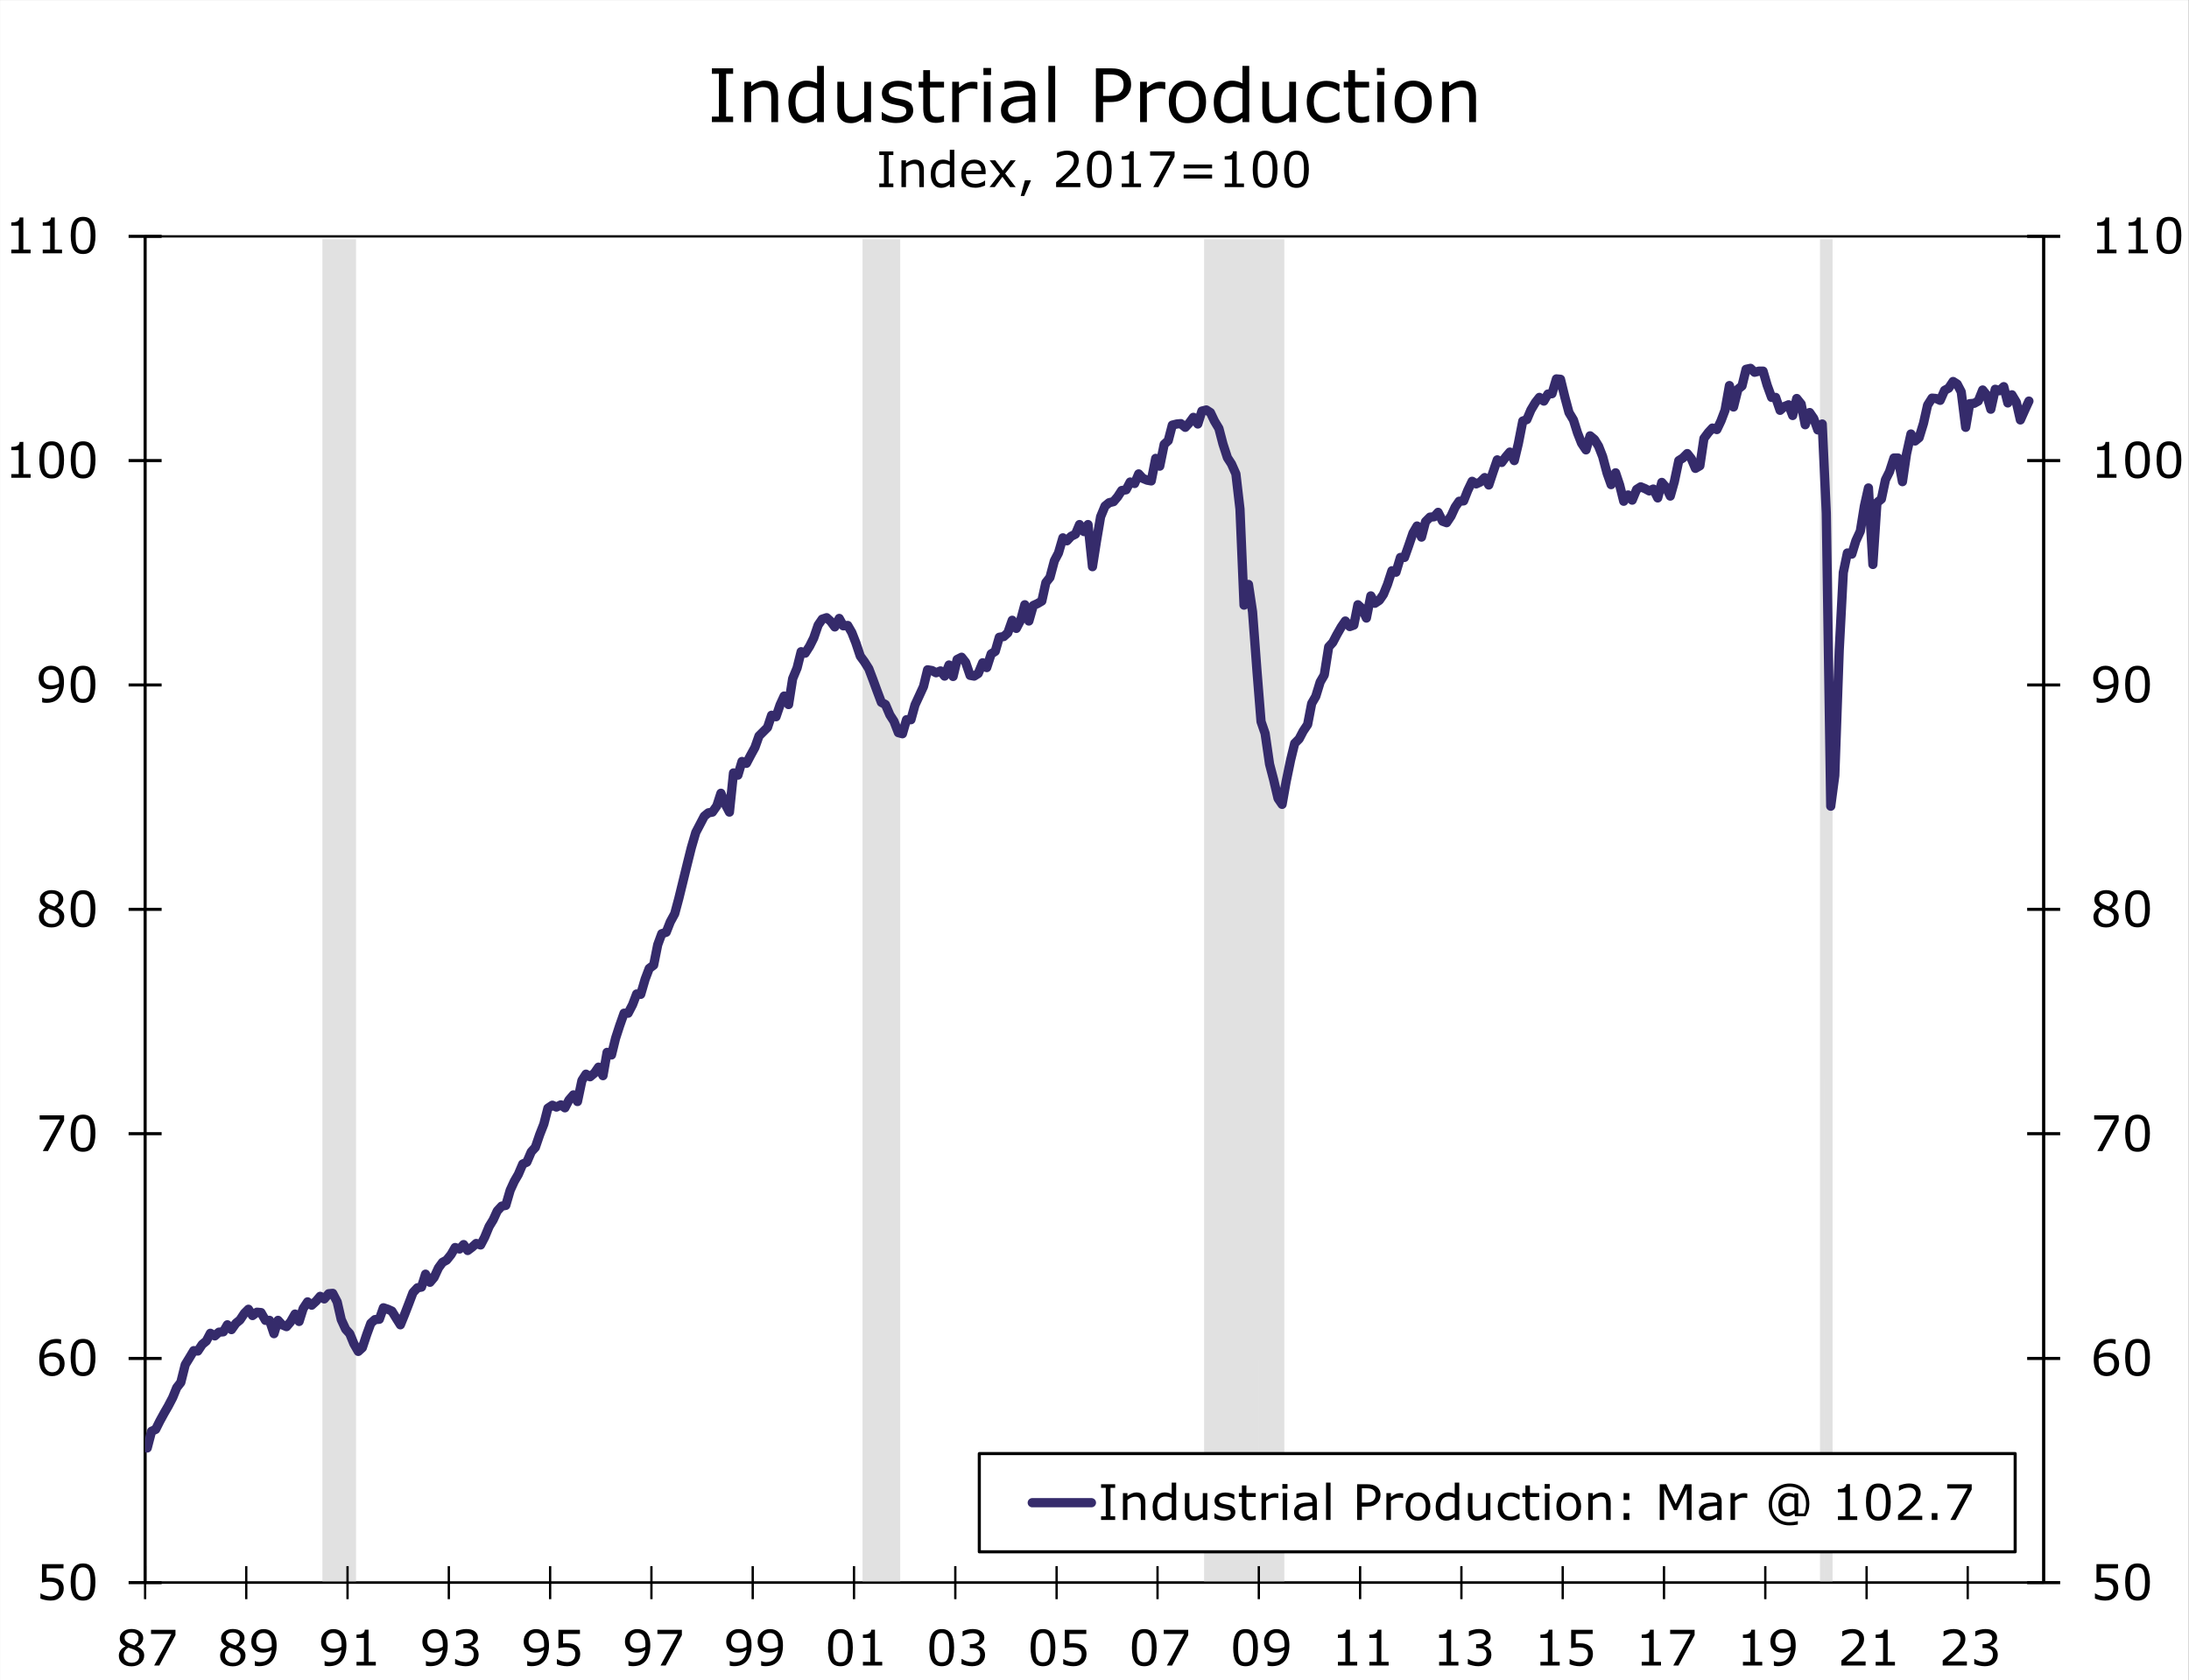 <svg contentScriptType="text/ecmascript" width="710.541pt" xmlns:xlink="http://www.w3.org/1999/xlink" zoomAndPan="magnify" viewBox="0 0 710.541 545.544" height="545.544pt" xmlns="http://www.w3.org/2000/svg"><rect x="0" y="0" width="710.541" height="545.544" fill="#808080" stroke="none"/><defs><g><symbol id="glyph0-0" overflow="visible" preserveAspectRatio="xMidYMid meet"><path style="stroke:none;" d="M2 0V-11.969H13.953V0zm.984-1H12.969v-9.969H2.984zm0 0"/></symbol><symbol id="glyph0-1" overflow="visible" preserveAspectRatio="xMidYMid meet"><path style="stroke:none;" d="M9.016-3.688C9.016-3.145 8.914-2.625 8.719-2.125 8.52-1.633 8.25-1.223 7.906-.891c-.375.367-.824.648-1.344.844-.512.188-1.105.281-1.781.281-.637.0-1.25-.07-1.844-.203C2.352-.094 1.859-.25 1.453-.438V-2.078H1.562c.426.273.926.5 1.5.688.57.188 1.133.281 1.688.281.363.0.719-.051 1.062-.156.344-.102.648-.285.922-.547.227-.219.398-.484.516-.797.125-.312.188-.672.188-1.078S7.363-4.43 7.219-4.703c-.137-.281-.324-.5-.562-.656-.273-.195-.602-.336-.984-.422C5.285-5.863 4.852-5.906 4.375-5.906c-.461.0-.902.031-1.328.094-.418.062-.781.125-1.094.188v-5.969H8.938v1.359H3.453V-7.156C3.68-7.176 3.91-7.191 4.141-7.203 4.379-7.211 4.582-7.219 4.75-7.219c.625.0 1.172.059 1.641.172.477.105.914.293 1.312.562C8.117-6.203 8.441-5.832 8.672-5.375 8.898-4.926 9.016-4.363 9.016-3.688zm0 0"/></symbol><symbol id="glyph0-2" overflow="visible" preserveAspectRatio="xMidYMid meet"><path style="stroke:none;" d="M9.094-5.797c0 2.086-.328 3.609-.984 4.578C7.461-.25 6.453.234 5.078.234c-1.398.0-2.418-.488-3.062-1.469C1.379-2.223 1.062-3.738 1.062-5.781c0-2.062.32-3.582.969-4.562C2.688-11.332 3.703-11.828 5.078-11.828c1.395.0 2.41.5 3.047 1.5.645 1 .969 2.512.969 4.531zM7.047-2.266c.176-.414.297-.91.359-1.484C7.477-4.32 7.516-5.004 7.516-5.797c0-.789-.039-1.477-.109-2.062C7.344-8.441 7.219-8.938 7.031-9.344 6.852-9.738 6.602-10.035 6.281-10.234c-.312-.207-.715-.312-1.203-.312-.492.0-.898.105-1.219.312-.312.199-.562.5-.75.906C2.93-8.941 2.812-8.438 2.75-7.812c-.062.617-.094 1.293-.094 2.031C2.656-4.977 2.68-4.301 2.734-3.75 2.785-3.207 2.906-2.723 3.094-2.297c.176.406.422.719.734.938.312.211.727.312 1.25.312.488.0.895-.098 1.219-.297.32-.207.57-.516.75-.922zm0 0"/></symbol><symbol id="glyph0-3" overflow="visible" preserveAspectRatio="xMidYMid meet"><path style="stroke:none;" d="M9.141-9.859 3.891.0H2.219L7.812-10.234H1.203V-11.594h7.938zm0 0"/></symbol><symbol id="glyph0-4" overflow="visible" preserveAspectRatio="xMidYMid meet"><path style="stroke:none;" d="M9.188-3.234c0 1-.391 1.836-1.172 2.5-.781.668-1.762 1-2.938 1-1.262.0-2.266-.32-3.016-.969-.742-.656-1.109-1.488-1.109-2.5.0-.645.188-1.227.562-1.75.375-.52.898-.93 1.578-1.234v-.047c-.625-.332-1.09-.695-1.391-1.094-.293-.395-.438-.891-.438-1.484.0-.875.352-1.598 1.062-2.172.719-.582 1.633-.875 2.75-.875 1.156.0 2.078.277 2.766.828C8.531-10.477 8.875-9.77 8.875-8.906 8.875-8.383 8.711-7.867 8.391-7.359c-.324.5-.805.898-1.438 1.188V-6.125c.719.312 1.27.699 1.656 1.156C8.992-4.52 9.188-3.941 9.188-3.234zM7.344-8.891c0-.562-.215-1.004-.641-1.328-.43-.332-.977-.5-1.641-.5-.656.0-1.195.156-1.609.469-.418.312-.625.734-.625 1.266.0.375.102.699.312.969.207.273.523.512.953.719.195.094.473.219.828.375.363.148.719.273 1.062.375.508-.344.863-.695 1.062-1.062.195-.375.297-.801.297-1.281zm.25 5.812c0-.477-.109-.863-.328-1.156-.211-.289-.621-.582-1.234-.875-.242-.113-.508-.219-.797-.312-.293-.094-.68-.227-1.156-.406-.469.25-.844.594-1.125 1.031S2.531-3.863 2.531-3.312c0 .699.238 1.277.719 1.734.477.461 1.094.688 1.844.688s1.352-.191 1.812-.578c.457-.395.688-.93.688-1.609zm0 0"/></symbol><symbol id="glyph0-5" overflow="visible" preserveAspectRatio="xMidYMid meet"><path style="stroke:none;" d="M9.094-6.5C9.094-5.488 8.973-4.566 8.734-3.734 8.504-2.91 8.16-2.207 7.703-1.625 7.223-1.031 6.629-.57 5.922-.25 5.211.062 4.375.219 3.406.219c-.273.0-.527-.016-.766-.047-.23-.023-.438-.062-.625-.125V-1.438H2.094c.145.074.352.148.625.219.281.074.586.109.922.109 1.145.0 2.047-.344 2.703-1.031S7.379-3.781 7.484-5c-.492.293-.949.5-1.375.625-.43.125-.891.188-1.391.188-.48.0-.914-.047-1.297-.141-.387-.094-.773-.273-1.156-.547-.461-.312-.809-.711-1.047-1.203C.988-6.566.875-7.148.875-7.828c0-1.188.391-2.148 1.172-2.891C2.828-11.457 3.781-11.828 4.906-11.828c.551.0 1.066.09 1.547.266C6.93-11.395 7.352-11.133 7.719-10.781 8.156-10.352 8.492-9.801 8.734-9.125 8.973-8.445 9.094-7.57 9.094-6.5zM7.516-6.828c0-.801-.086-1.445-.25-1.938C7.098-9.254 6.867-9.633 6.578-9.906c-.242-.238-.5-.406-.781-.5C5.516-10.508 5.211-10.562 4.891-10.562c-.75.0-1.344.234-1.781.703-.43.469-.641 1.125-.641 1.969C2.469-7.398 2.535-7 2.672-6.688c.133.312.367.59.703.828.238.156.5.266.781.328C4.438-5.477 4.75-5.453 5.094-5.453c.395.0.801-.051 1.219-.156.414-.113.805-.273 1.172-.484C7.492-6.207 7.5-6.316 7.5-6.422 7.508-6.523 7.516-6.66 7.516-6.828zm0 0"/></symbol><symbol id="glyph0-6" overflow="visible" preserveAspectRatio="xMidYMid meet"><path style="stroke:none;" d="M8.438.0H2.172V-1.188h2.406V-8.953H2.172v-1.062c.32.0.672-.023 1.047-.078.375-.062.656-.145.844-.25.238-.125.426-.285.562-.484.145-.195.227-.469.25-.812H6.078V-1.188H8.438zm0 0"/></symbol><symbol id="glyph0-7" overflow="visible" preserveAspectRatio="xMidYMid meet"><path style="stroke:none;" d="M8.078-5.578c.25.219.453.5.609.844.164.336.25.766.25 1.297S8.836-2.414 8.641-1.969c-.188.438-.453.82-.797 1.141-.387.367-.844.637-1.375.812-.531.164-1.109.25-1.734.25C4.086.234 3.453.156 2.828.0c-.617-.145-1.125-.305-1.531-.484V-2.125h.125c.438.293.953.539 1.547.734.602.188 1.18.281 1.734.281.332.0.68-.051 1.047-.156.363-.113.66-.273.891-.484.238-.227.414-.477.531-.75.125-.281.188-.629.188-1.047.0-.414-.07-.758-.203-1.031-.137-.281-.32-.5-.547-.656-.242-.156-.527-.258-.859-.312-.324-.062-.68-.094-1.062-.094H3.984V-6.938H4.531c.781.0 1.406-.164 1.875-.5.477-.332.719-.812.719-1.438C7.125-9.156 7.062-9.398 6.938-9.609c-.117-.219-.281-.395-.5-.531C6.219-10.273 5.977-10.367 5.719-10.422 5.469-10.473 5.18-10.5 4.859-10.5 4.367-10.5 3.844-10.41 3.281-10.234c-.555.18-1.074.43-1.562.75H1.641v-1.625c.363-.176.852-.344 1.469-.5.613-.156 1.211-.234 1.797-.234.562.0 1.055.055 1.484.156C6.828-11.582 7.219-11.414 7.562-11.188c.375.25.656.555.844.906C8.602-9.926 8.703-9.516 8.703-9.047c0 .648-.23 1.211-.688 1.688-.449.48-.984.781-1.609.906v.109c.25.043.535.133.859.266.32.137.594.305.812.5zm0 0"/></symbol><symbol id="glyph0-8" overflow="visible" preserveAspectRatio="xMidYMid meet"><path style="stroke:none;" d="M9.109.0H1.25V-1.625c.551-.469 1.098-.938 1.641-1.406.551-.469 1.062-.93 1.531-1.391 1-.969 1.68-1.734 2.047-2.297.375-.57.562-1.188.562-1.844.0-.602-.203-1.078-.609-1.422C6.023-10.328 5.473-10.5 4.766-10.5c-.469.0-.98.086-1.531.25C2.68-10.082 2.145-9.828 1.625-9.484H1.547v-1.625c.363-.188.852-.352 1.469-.5.613-.156 1.211-.234 1.797-.234 1.188.0 2.113.289 2.781.859C8.27-10.41 8.609-9.629 8.609-8.641c0 .438-.059.852-.172 1.234C8.332-7.031 8.172-6.672 7.953-6.328c-.199.324-.438.641-.719.953-.273.312-.602.656-.984 1.031C5.688-3.789 5.109-3.258 4.516-2.75c-.586.512-1.137.984-1.656 1.422h6.25zm0 0"/></symbol><symbol id="glyph0-9" overflow="visible" preserveAspectRatio="xMidYMid meet"><path style="stroke:none;" d="M5.641.0H1.062V-1.188H2.594v-9.234H1.062V-11.594H5.641v1.172H4.125V-1.188H5.641zm0 0"/></symbol><symbol id="glyph0-10" overflow="visible" preserveAspectRatio="xMidYMid meet"><path style="stroke:none;" d="M8.719.0H7.25V-4.953C7.25-5.348 7.223-5.723 7.172-6.078c-.043-.352-.125-.629-.25-.828-.125-.219-.312-.379-.562-.484-.242-.102-.559-.156-.953-.156-.398.0-.812.102-1.25.297-.438.199-.855.449-1.25.75V0H1.438V-8.703H2.906v.969c.457-.375.93-.664 1.422-.875.488-.219.988-.328 1.5-.328.938.0 1.648.281 2.141.844.5.562.75 1.383.75 2.453zm0 0"/></symbol><symbol id="glyph0-11" overflow="visible" preserveAspectRatio="xMidYMid meet"><path style="stroke:none;" d="M8.5.0H7.031V-.906c-.418.367-.855.648-1.312.844-.461.195-.953.297-1.484.297-1.043.0-1.871-.395-2.484-1.188C1.145-1.754.844-2.863.844-4.281c0-.738.102-1.395.312-1.969.207-.582.492-1.078.859-1.484C2.367-8.117 2.781-8.414 3.25-8.625 3.719-8.832 4.203-8.938 4.703-8.938c.457.0.863.047 1.219.141C6.273-8.703 6.645-8.551 7.031-8.344V-12.125H8.5zM7.031-2.141v-5c-.398-.176-.75-.297-1.062-.359C5.656-7.57 5.316-7.609 4.953-7.609c-.824.0-1.465.289-1.922.859-.449.574-.672 1.387-.672 2.438.0 1.031.172 1.82.516 2.359.352.531.922.797 1.703.797.414.0.836-.086 1.266-.266.426-.188.82-.426 1.188-.719zm0 0"/></symbol><symbol id="glyph0-12" overflow="visible" preserveAspectRatio="xMidYMid meet"><path style="stroke:none;" d="M8.719-4.203H2.312c0 .543.078 1.012.234 1.406.164.398.391.719.672.969.27.25.586.438.953.562.375.125.785.188 1.234.188.594.0 1.188-.113 1.781-.344.602-.238 1.031-.473 1.281-.703h.078V-.531C8.055-.32 7.551-.145 7.031.0 6.52.133 5.984.203 5.422.203 3.973.203 2.844-.188 2.031-.969 1.227-1.75.828-2.859.828-4.297c0-1.426.383-2.555 1.156-3.391C2.766-8.52 3.789-8.938 5.062-8.938c1.164.0 2.066.344 2.703 1.031C8.398-7.227 8.719-6.258 8.719-5zM7.297-5.312c0-.77-.195-1.363-.578-1.781-.387-.426-.965-.641-1.734-.641-.793.0-1.422.234-1.891.703C2.633-6.57 2.375-6 2.312-5.312zm0 0"/></symbol><symbol id="glyph0-13" overflow="visible" preserveAspectRatio="xMidYMid meet"><path style="stroke:none;" d="M8.969.0H7.125L4.656-3.344 2.172.0H.469L3.859-4.344.5-8.703H2.344L4.797-5.406l2.469-3.297H8.969L5.547-4.422zm0 0"/></symbol><symbol id="glyph0-14" overflow="visible" preserveAspectRatio="xMidYMid meet"><path style="stroke:none;" d="M4.484-2.219 2.281 2.875H1.141L2.5-2.219zm0 0"/></symbol><symbol id="glyph0-15" overflow="visible" preserveAspectRatio="xMidYMid meet"><path style="stroke:none;" d=""/></symbol><symbol id="glyph0-16" overflow="visible" preserveAspectRatio="xMidYMid meet"><path style="stroke:none;" d="M11.141-6.094H1.906v-1.25h9.234zm0 3.281H1.906v-1.25h9.234zm0 0"/></symbol><symbol id="glyph0-17" overflow="visible" preserveAspectRatio="xMidYMid meet"><path style="stroke:none;" d="M8.656.0H7.188V-.969c-.492.398-.965.699-1.422.906-.449.195-.945.297-1.484.297-.918.0-1.633-.273-2.141-.828C1.629-1.156 1.375-1.973 1.375-3.047v-5.656H2.844V-3.75c0 .449.02.828.062 1.141.039.312.129.578.266.797.133.23.312.398.531.5.227.105.555.156.984.156.383.0.801-.098 1.25-.297.445-.195.863-.445 1.25-.75v-6.5H8.656zm0 0"/></symbol><symbol id="glyph0-18" overflow="visible" preserveAspectRatio="xMidYMid meet"><path style="stroke:none;" d="M7.656-2.516c0 .805-.328 1.461-.984 1.969-.656.5-1.555.75-2.688.75-.648.0-1.242-.074-1.781-.219-.531-.156-.98-.32-1.344-.5v-1.656H.938c.457.355.969.637 1.531.844.57.199 1.117.297 1.641.297.645.0 1.145-.102 1.5-.312.363-.207.547-.535.547-.984.0-.332-.102-.586-.297-.766-.199-.176-.574-.328-1.125-.453C4.523-3.598 4.25-3.656 3.906-3.719 3.57-3.781 3.27-3.848 3-3.922c-.762-.195-1.305-.488-1.625-.875C1.051-5.191.891-5.676.891-6.25c0-.363.07-.703.219-1.016.156-.32.383-.602.688-.844C2.086-8.359 2.457-8.551 2.906-8.688c.445-.145.945-.219 1.5-.219.52.0 1.047.062 1.578.188S6.957-8.438 7.312-8.25v1.562H7.234c-.375-.281-.828-.516-1.359-.703s-1.059-.281-1.578-.281c-.531.0-.984.105-1.359.312-.367.199-.547.5-.547.906.0.367.109.637.328.812.219.188.57.336 1.062.438.27.062.57.125.906.188.344.062.625.121.844.172.676.156 1.203.43 1.578.812.363.387.547.891.547 1.516zm0 0"/></symbol><symbol id="glyph0-19" overflow="visible" preserveAspectRatio="xMidYMid meet"><path style="stroke:none;" d="M5.953-.078C5.68-.004 5.383.051 5.062.094c-.324.051-.617.078-.875.078-.887.0-1.562-.238-2.031-.719-.461-.477-.688-1.242-.688-2.297v-4.625H.484V-8.703H1.469v-2.5H2.938v2.5H5.953V-7.469H2.938V-3.5c0 .461.008.82.031 1.078.02.25.094.484.219.703.113.211.27.367.469.469.195.094.504.141.922.141.238.0.484-.035.734-.109C5.57-1.289 5.758-1.348 5.875-1.391h.078zm0 0"/></symbol><symbol id="glyph0-20" overflow="visible" preserveAspectRatio="xMidYMid meet"><path style="stroke:none;" d="M6.875-7.109H6.797C6.578-7.16 6.363-7.195 6.156-7.219 5.945-7.238 5.703-7.25 5.422-7.25c-.449.0-.887.102-1.312.297-.418.199-.82.461-1.203.781V0H1.438V-8.703H2.906v1.281C3.488-7.879 4-8.207 4.438-8.406 4.883-8.602 5.336-8.703 5.797-8.703c.258.0.445.012.562.031.113.012.285.031.516.062zm0 0"/></symbol><symbol id="glyph0-21" overflow="visible" preserveAspectRatio="xMidYMid meet"><path style="stroke:none;" d="M3.016-10.156H1.359v-1.516h1.656zM2.922.0H1.453V-8.703h1.469zm0 0"/></symbol><symbol id="glyph0-22" overflow="visible" preserveAspectRatio="xMidYMid meet"><path style="stroke:none;" d="M8.203.0H6.75V-.922c-.137.086-.312.211-.531.375-.219.156-.434.281-.641.375-.242.117-.523.207-.844.281-.312.082-.684.125-1.109.125-.781.0-1.449-.254-2-.766-.543-.52-.812-1.188-.812-2 0-.656.141-1.188.422-1.594s.688-.727 1.219-.969c.52-.227 1.148-.383 1.891-.469C5.094-5.645 5.895-5.707 6.75-5.75v-.219c0-.332-.062-.609-.188-.828-.117-.219-.281-.391-.5-.516-.211-.125-.461-.207-.75-.25C5.031-7.602 4.727-7.625 4.406-7.625 4.02-7.625 3.594-7.57 3.125-7.469c-.469.105-.961.25-1.469.438H1.578V-8.516C1.867-8.586 2.281-8.672 2.812-8.766c.539-.094 1.078-.141 1.609-.141C5.023-8.906 5.555-8.852 6.016-8.75c.457.094.852.266 1.188.516C7.523-8.004 7.77-7.695 7.938-7.312c.176.375.266.844.266 1.406zM6.75-2.141V-4.562C6.301-4.539 5.773-4.504 5.172-4.453 4.566-4.398 4.086-4.32 3.734-4.219c-.43.117-.773.305-1.031.562-.25.25-.375.594-.375 1.031.0.5.145.875.438 1.125.301.25.766.375 1.391.375.508.0.977-.098 1.406-.297.426-.195.82-.438 1.188-.719zm0 0"/></symbol><symbol id="glyph0-23" overflow="visible" preserveAspectRatio="xMidYMid meet"><path style="stroke:none;" d="M2.922.0H1.453V-12.125h1.469zm0 0"/></symbol><symbol id="glyph0-24" overflow="visible" preserveAspectRatio="xMidYMid meet"><path style="stroke:none;" d="M9.141-8.094C9.141-7.582 9.051-7.102 8.875-6.656 8.695-6.219 8.445-5.836 8.125-5.516c-.398.398-.871.695-1.422.891-.543.199-1.23.297-2.062.297H3.094V0H1.562V-11.594H4.703c.695.0 1.285.059 1.766.172C6.957-11.305 7.391-11.125 7.766-10.875c.438.293.773.664 1.016 1.109C9.02-9.328 9.141-8.77 9.141-8.094zm-1.594.047C7.547-8.453 7.473-8.801 7.328-9.094 7.191-9.395 6.977-9.641 6.688-9.828c-.25-.156-.539-.27-.859-.344C5.516-10.242 5.113-10.281 4.625-10.281H3.094v4.641h1.312c.613.0 1.113-.051 1.5-.156.395-.113.719-.297.969-.547.238-.25.41-.508.516-.781.102-.281.156-.586.156-.922zm0 0"/></symbol><symbol id="glyph0-25" overflow="visible" preserveAspectRatio="xMidYMid meet"><path style="stroke:none;" d="M8.859-4.344c0 1.418-.367 2.539-1.094 3.359C7.035-.172 6.062.234 4.844.234c-1.23.0-2.211-.406-2.938-1.219C1.188-1.805.828-2.926.828-4.344c0-1.414.359-2.535 1.078-3.359C2.633-8.523 3.613-8.938 4.844-8.938c1.219.0 2.191.414 2.922 1.234C8.492-6.879 8.859-5.758 8.859-4.344zm-1.516.0c0-1.125-.227-1.961-.672-2.516C6.234-7.41 5.625-7.688 4.844-7.688c-.793.0-1.406.277-1.844.828-.438.555-.656 1.391-.656 2.516C2.344-3.25 2.562-2.422 3-1.859s1.051.844 1.844.844c.781.0 1.391-.273 1.828-.828.445-.562.672-1.395.672-2.5zm0 0"/></symbol><symbol id="glyph0-26" overflow="visible" preserveAspectRatio="xMidYMid meet"><path style="stroke:none;" d="M7.875-.547C7.383-.305 6.922-.125 6.484.0S5.582.188 5.094.188c-.637.0-1.215-.09-1.734-.266-.523-.188-.969-.469-1.344-.844-.387-.375-.684-.844-.891-1.406C.914-2.898.812-3.57.812-4.344c0-1.414.391-2.531 1.172-3.344S3.801-8.906 5.094-8.906c.488.0.973.074 1.453.219C7.035-8.551 7.477-8.379 7.875-8.172v1.625H7.797c-.449-.352-.914-.625-1.391-.812-.469-.188-.93-.281-1.375-.281-.836.0-1.492.281-1.969.844-.48.562-.719 1.383-.719 2.453.0 1.055.234 1.859.703 2.422s1.129.844 1.984.844c.289.0.586-.035.891-.109.312-.082.586-.188.828-.312.219-.102.422-.219.609-.344s.332-.227.438-.312H7.875zm0 0"/></symbol><symbol id="glyph0-27" overflow="visible" preserveAspectRatio="xMidYMid meet"><path style="stroke:none;" d="M4.562-6.484H2.688v-2.219h1.875zM4.562.0H2.688V-2.219h1.875zm0 0"/></symbol><symbol id="glyph0-28" overflow="visible" preserveAspectRatio="xMidYMid meet"><path style="stroke:none;" d="M11.891.0H10.344V-10L7.125-3.188H6.203L3-10V0H1.562V-11.594H3.656L6.75-5.141l3-6.453h2.141zm0 0"/></symbol><symbol id="glyph0-29" overflow="visible" preserveAspectRatio="xMidYMid meet"><path style="stroke:none;" d="M14.562-5.172C14.562-4.441 14.457-3.738 14.25-3.062 14.039-2.395 13.738-1.781 13.344-1.219H9.922L9.719-2.125C9.332-1.812 8.961-1.57 8.609-1.406c-.355.168-.762.25-1.219.25-.875.0-1.574-.328-2.094-.984-.523-.664-.781-1.594-.781-2.781.0-1.176.316-2.113.953-2.812C6.113-8.43 6.879-8.781 7.766-8.781c.375.0.707.043 1 .125C9.055-8.57 9.375-8.441 9.719-8.266v-.375h1.234V-2.094H12.844C13.062-2.477 13.223-2.961 13.328-3.547 13.441-4.129 13.5-4.656 13.5-5.125 13.5-5.969 13.379-6.738 13.141-7.438 12.91-8.133 12.566-8.734 12.109-9.234 11.648-9.734 11.082-10.113 10.406-10.375 9.738-10.645 8.973-10.781 8.109-10.781c-.824.0-1.578.152-2.266.453-.688.305-1.281.711-1.781 1.219C3.562-8.598 3.172-7.988 2.891-7.281c-.281.711-.422 1.461-.422 2.25.0.867.133 1.652.406 2.359.27.711.648 1.312 1.141 1.812.52.531 1.125.926 1.812 1.188.688.27 1.438.406 2.25.406C8.523.734 8.988.703 9.469.641 9.945.586 10.398.5 10.828.375V1.484c-.5.102-.969.176-1.406.219C8.984 1.742 8.535 1.766 8.078 1.766c-.969.0-1.867-.168-2.688-.5-.824-.336-1.531-.793-2.125-1.375C2.672-.711 2.207-1.43 1.875-2.266c-.336-.832-.5-1.758-.5-2.781.0-.957.172-1.848.516-2.672C2.242-8.551 2.719-9.27 3.312-9.875c.602-.602 1.316-1.078 2.141-1.422.832-.352 1.719-.531 2.656-.531 1.02.0 1.926.164 2.719.484C11.629-11.02 12.305-10.57 12.859-10 13.41-9.414 13.832-8.711 14.125-7.891c.289.812.438 1.719.438 2.719zm-4.859 2V-7.219C9.367-7.363 9.07-7.469 8.812-7.531 8.551-7.602 8.273-7.641 7.984-7.641c-.668.0-1.195.234-1.578.703-.375.469-.562 1.137-.562 2 0 .844.148 1.484.453 1.922.301.43.77.641 1.406.641.344.0.688-.078 1.031-.234C9.086-2.766 9.41-2.953 9.703-3.172zm0 0"/></symbol><symbol id="glyph0-30" overflow="visible" preserveAspectRatio="xMidYMid meet"><path style="stroke:none;" d="M3.828.0H1.969V-2.219H3.828zm0 0"/></symbol><symbol id="glyph1-0" overflow="visible" preserveAspectRatio="xMidYMid meet"><path style="stroke:none;" d="M2 0V-11.984H13.984V0zM3-1h9.984v-9.984H3zM3-1"/></symbol><symbol id="glyph1-1" overflow="visible" preserveAspectRatio="xMidYMid meet"><path style="stroke:none;" d="M9.297-3.766C9.297-2.586 8.906-1.625 8.125-.875 7.352-.133 6.398.234 5.266.234c-.574.0-1.094-.086-1.562-.25C3.234-.191 2.82-.457 2.469-.812c-.449-.426-.797-.992-1.047-1.703-.242-.719-.359-1.582-.359-2.594.0-1.031.109-1.941.328-2.734.227-.789.582-1.5 1.062-2.125C2.91-10.551 3.5-11.008 4.219-11.344c.727-.332 1.578-.5 2.547-.5.301.0.555.016.766.047C7.738-11.773 7.945-11.727 8.156-11.656v1.484H8.078C7.941-10.242 7.723-10.316 7.422-10.391 7.129-10.461 6.832-10.5 6.531-10.5 5.406-10.5 4.508-10.145 3.844-9.438 3.176-8.738 2.789-7.797 2.688-6.609c.438-.27.863-.473 1.281-.609.426-.133.922-.203 1.484-.203.488.0.922.047 1.297.141C7.133-7.195 7.523-7.016 7.922-6.734 8.367-6.422 8.707-6.02 8.938-5.531 9.176-5.051 9.297-4.461 9.297-3.766zm-1.578.062C7.719-4.191 7.645-4.594 7.5-4.906c-.148-.32-.383-.598-.703-.828C6.555-5.898 6.289-6.008 6-6.062 5.707-6.113 5.398-6.141 5.078-6.141c-.438.0-.852.055-1.234.156-.375.105-.766.266-1.172.484C2.66-5.383 2.648-5.273 2.641-5.172c0 .105.0.242.0.406.0.824.082 1.477.25 1.953.176.469.41.844.703 1.125.238.23.5.398.781.5.281.105.582.156.906.156.758.0 1.352-.227 1.781-.688.438-.457.656-1.117.656-1.984zm0 0"/></symbol><symbol id="glyph1-2" overflow="visible" preserveAspectRatio="xMidYMid meet"><path style="stroke:none;" d="M9.109-5.812c0 2.086-.328 3.617-.984 4.594C7.477-.25 6.469.234 5.094.234c-1.398.0-2.418-.488-3.062-1.469-.648-.988-.969-2.508-.969-4.562.0-2.062.32-3.586.969-4.578C2.688-11.363 3.707-11.859 5.094-11.859c1.395.0 2.41.508 3.047 1.516.645 1 .969 2.512.969 4.531zM7.062-2.266c.176-.426.297-.922.359-1.484C7.492-4.32 7.531-5.008 7.531-5.812 7.531-6.602 7.492-7.289 7.422-7.875c-.062-.582-.188-1.078-.375-1.484C6.867-9.754 6.617-10.051 6.297-10.25 5.984-10.457 5.582-10.562 5.094-10.562 4.602-10.562 4.195-10.457 3.875-10.25c-.324.199-.578.5-.766.906C2.93-8.957 2.812-8.453 2.75-7.828c-.062.617-.094 1.293-.094 2.031C2.656-4.984 2.68-4.301 2.734-3.75c.062.543.188 1.027.375 1.453.164.406.406.719.719.938.32.211.742.312 1.266.312.488.0.895-.098 1.219-.297.32-.207.57-.516.75-.922zm0 0"/></symbol><symbol id="glyph2-0" overflow="visible" preserveAspectRatio="xMidYMid meet"><path style="stroke:none;" d="M3 0V-18H21V0zM4.5-1.5h15v-15H4.5zm0 0"/></symbol><symbol id="glyph2-1" overflow="visible" preserveAspectRatio="xMidYMid meet"><path style="stroke:none;" d="M8.5.0H1.609V-1.781h2.281V-15.672H1.609v-1.781H8.5v1.781H6.219V-1.781H8.5zm0 0"/></symbol><symbol id="glyph2-2" overflow="visible" preserveAspectRatio="xMidYMid meet"><path style="stroke:none;" d="M13.109.0H10.906V-7.453C10.906-8.055 10.867-8.617 10.797-9.141c-.062-.531-.188-.945-.375-1.25C10.223-10.711 9.941-10.953 9.578-11.109c-.367-.164-.844-.25-1.438-.25S6.922-11.207 6.266-10.906C5.609-10.613 4.977-10.238 4.375-9.781V0H2.172V-13.094H4.375v1.453C5.062-12.211 5.77-12.656 6.5-12.969c.738-.32 1.492-.484 2.266-.484 1.414.0 2.492.43 3.234 1.281C12.738-11.328 13.109-10.102 13.109-8.5zm0 0"/></symbol><symbol id="glyph2-3" overflow="visible" preserveAspectRatio="xMidYMid meet"><path style="stroke:none;" d="M12.781.0H10.578V-1.375c-.625.555-1.281.98-1.969 1.281-.688.301-1.438.453-2.25.453-1.562.0-2.805-.598-3.719-1.797-.918-1.207-1.375-2.879-1.375-5.016.0-1.102.156-2.086.469-2.953.32-.875.754-1.613 1.297-2.219.531-.594 1.145-1.047 1.844-1.359.707-.312 1.441-.469 2.203-.469.688.0 1.297.074 1.828.219C9.438-13.086 9.992-12.863 10.578-12.562v-5.672H12.781zM10.578-3.219v-7.516C9.984-11.004 9.453-11.188 8.984-11.281 8.516-11.383 8.004-11.438 7.453-11.438c-1.23.0-2.188.434-2.875 1.297C3.891-9.285 3.547-8.07 3.547-6.5c0 1.562.266 2.75.797 3.562.531.805 1.379 1.203 2.547 1.203.625.0 1.254-.133 1.891-.406C9.426-2.422 10.023-2.781 10.578-3.219zm0 0"/></symbol><symbol id="glyph2-4" overflow="visible" preserveAspectRatio="xMidYMid meet"><path style="stroke:none;" d="M13.016.0H10.812V-1.453C10.07-.867 9.363-.422 8.688-.109 8.008.203 7.258.359 6.438.359c-1.375.0-2.449-.414-3.219-1.25-.762-.844-1.141-2.078-1.141-3.703v-8.5H4.281v7.453c0 .668.031 1.242.094 1.719.062.469.191.871.391 1.203.219.344.492.594.828.75.332.156.82.234 1.469.234.562.0 1.18-.145 1.859-.438C9.598-2.473 10.227-2.852 10.812-3.312v-9.781h2.203zm0 0"/></symbol><symbol id="glyph2-5" overflow="visible" preserveAspectRatio="xMidYMid meet"><path style="stroke:none;" d="M11.516-3.781C11.516-2.582 11.02-1.598 10.031-.828 9.051-.066 7.703.312 5.984.312 5.016.312 4.125.195 3.312-.031c-.805-.227-1.477-.477-2.016-.75V-3.266H1.406C2.102-2.734 2.875-2.312 3.719-2c.852.305 1.672.453 2.453.453.969.0 1.723-.156 2.266-.469C8.988-2.328 9.266-2.82 9.266-3.5c0-.508-.148-.898-.438-1.172-.305-.258-.875-.484-1.719-.672C6.797-5.414 6.391-5.5 5.891-5.594s-.961-.191-1.375-.297c-1.148-.312-1.965-.758-2.453-1.344-.48-.594-.719-1.316-.719-2.172.0-.539.109-1.051.328-1.531.227-.477.57-.906 1.031-1.281C3.141-12.582 3.691-12.867 4.359-13.078c.676-.219 1.438-.328 2.281-.328C7.422-13.406 8.207-13.305 9-13.109 9.801-12.922 10.469-12.691 11-12.422V-10.062h-.109c-.562-.414-1.25-.766-2.062-1.047-.805-.289-1.59-.438-2.359-.438-.805.0-1.484.156-2.047.469-.555.305-.828.762-.828 1.375C3.594-9.16 3.766-8.754 4.109-8.484c.32.273.852.496 1.594.672.406.094.859.188 1.359.281s.922.18 1.266.25c1.02.242 1.805.641 2.359 1.203.551.586.828 1.352.828 2.297zm0 0"/></symbol><symbol id="glyph2-6" overflow="visible" preserveAspectRatio="xMidYMid meet"><path style="stroke:none;" d="M8.969-.125C8.551-.008 8.098.082 7.609.156 7.117.227 6.688.266 6.312.266 4.969.266 3.945-.094 3.25-.812c-.688-.727-1.031-1.883-1.031-3.469v-6.953H.734V-13.094H2.219v-3.766H4.422v3.766H8.969v1.859H4.422V-5.281c0 .688.016 1.23.047 1.625.031.387.141.746.328 1.078.164.312.398.543.703.688.301.148.758.219 1.375.219.363.0.738-.051 1.125-.156C8.395-1.941 8.676-2.031 8.844-2.094h.125zm0 0"/></symbol><symbol id="glyph2-7" overflow="visible" preserveAspectRatio="xMidYMid meet"><path style="stroke:none;" d="M10.344-10.688h-.125C9.895-10.77 9.578-10.828 9.266-10.859s-.68-.047-1.094-.047c-.68.0-1.336.152-1.969.453C5.566-10.16 4.957-9.773 4.375-9.297V0H2.172V-13.094H4.375v1.938C5.25-11.863 6.02-12.363 6.688-12.656c.664-.289 1.348-.438 2.047-.438C9.117-13.094 9.395-13.082 9.562-13.062 9.738-13.039 10-13.004 10.344-12.953zm0 0"/></symbol><symbol id="glyph2-8" overflow="visible" preserveAspectRatio="xMidYMid meet"><path style="stroke:none;" d="M4.531-15.281H2.047V-17.562H4.531zM4.391.0H2.188V-13.094H4.391zm0 0"/></symbol><symbol id="glyph2-9" overflow="visible" preserveAspectRatio="xMidYMid meet"><path style="stroke:none;" d="M12.344.0h-2.188V-1.391C9.957-1.266 9.691-1.082 9.359-.844c-.336.242-.656.434-.969.578-.367.18-.789.32-1.266.438-.48.125-1.039.188-1.672.188-1.18.0-2.18-.391-3-1.172C1.629-1.594 1.219-2.586 1.219-3.797c0-.988.211-1.789.641-2.406C2.285-6.816 2.895-7.301 3.688-7.656 4.477-8.008 5.43-8.25 6.547-8.375c1.125-.125 2.328-.219 3.609-.281v-.328C10.156-9.484 10.066-9.895 9.891-10.219 9.711-10.551 9.457-10.812 9.125-11c-.312-.188-.688-.312-1.125-.375s-.891-.094-1.359-.094c-.586.0-1.23.078-1.938.234-.711.156-1.445.375-2.203.656H2.375V-12.812C2.812-12.926 3.438-13.051 4.25-13.188 5.062-13.332 5.859-13.406 6.641-13.406c.926.0 1.727.078 2.406.234C9.734-13.023 10.328-12.77 10.828-12.406 11.316-12.039 11.691-11.57 11.953-11 12.211-10.438 12.344-9.734 12.344-8.891zm-2.188-3.219V-6.875C9.477-6.832 8.68-6.77 7.766-6.688c-.906.074-1.625.184-2.156.328-.625.188-1.137.469-1.531.844-.387.375-.578.898-.578 1.562.0.75.223 1.32.672 1.703.457.375 1.148.562 2.078.562.77.0 1.473-.148 2.109-.453C9.004-2.441 9.602-2.801 10.156-3.219zm0 0"/></symbol><symbol id="glyph2-10" overflow="visible" preserveAspectRatio="xMidYMid meet"><path style="stroke:none;" d="M4.391.0H2.188V-18.234H4.391zm0 0"/></symbol><symbol id="glyph2-11" overflow="visible" preserveAspectRatio="xMidYMid meet"><path style="stroke:none;" d=""/></symbol><symbol id="glyph2-12" overflow="visible" preserveAspectRatio="xMidYMid meet"><path style="stroke:none;" d="M13.766-12.172c0 .773-.137 1.492-.406 2.156C13.086-9.359 12.707-8.789 12.219-8.312c-.594.605-1.305 1.059-2.125 1.359C9.27-6.648 8.234-6.5 6.984-6.5h-2.312V0H2.344V-17.453H7.078c1.051.0 1.938.09 2.656.266.727.18 1.375.453 1.938.828C12.336-15.91 12.852-15.352 13.219-14.688c.363.656.547 1.496.547 2.516zM11.344-12.125c0-.594-.105-1.113-.312-1.562C10.82-14.133 10.5-14.5 10.062-14.781 9.688-15.02 9.258-15.191 8.781-15.297 8.301-15.398 7.695-15.453 6.969-15.453H4.672v6.969H6.625c.938.0 1.695-.082 2.281-.25C9.488-8.898 9.969-9.172 10.344-9.547 10.707-9.922 10.961-10.312 11.109-10.719c.156-.414.234-.883.234-1.406zm0 0"/></symbol><symbol id="glyph2-13" overflow="visible" preserveAspectRatio="xMidYMid meet"><path style="stroke:none;" d="M13.328-6.547c0 2.137-.547 3.824-1.641 5.062C10.594-.254 9.129.359 7.297.359c-1.855.0-3.328-.613-4.422-1.844C1.789-2.723 1.25-4.41 1.25-6.547c0-2.125.539-3.805 1.625-5.047 1.094-1.238 2.566-1.859 4.422-1.859 1.832.0 3.297.621 4.391 1.859 1.094 1.242 1.641 2.922 1.641 5.047zm-2.281.0c0-1.688-.336-2.941-1-3.766-.656-.832-1.574-1.25-2.75-1.25C6.098-11.562 5.164-11.145 4.5-10.312 3.844-9.488 3.516-8.234 3.516-6.547c0 1.648.332 2.898 1 3.75.664.844 1.594 1.266 2.781 1.266 1.164.0 2.082-.422 2.75-1.266.664-.844 1-2.094 1-3.75zm0 0"/></symbol><symbol id="glyph2-14" overflow="visible" preserveAspectRatio="xMidYMid meet"><path style="stroke:none;" d="M11.844-.828C11.113-.473 10.414-.195 9.75.0 9.094.195 8.395.297 7.656.297 6.707.297 5.836.156 5.047-.125 4.266-.406 3.594-.828 3.031-1.391c-.574-.562-1.016-1.27-1.328-2.125-.312-.863-.469-1.867-.469-3.016.0-2.133.586-3.812 1.766-5.031 1.176-1.219 2.727-1.828 4.656-1.828.75.0 1.484.105 2.203.312C10.586-12.867 11.25-12.613 11.844-12.312v2.453h-.109C11.055-10.379 10.359-10.781 9.641-11.062c-.711-.281-1.402-.422-2.078-.422-1.25.0-2.242.422-2.969 1.266C3.875-9.383 3.516-8.156 3.516-6.531c0 1.586.352 2.797 1.062 3.641C5.285-2.047 6.281-1.625 7.562-1.625 8.008-1.625 8.461-1.68 8.922-1.797 9.379-1.91 9.789-2.062 10.156-2.25c.32-.164.625-.336.906-.516.281-.188.504-.348.672-.484h.109zm0 0"/></symbol></g><clipPath id="clip1"><path d="M.008.012H710.539V545.543H.008zm0 0"/></clipPath><clipPath id="clip2"><path d="M47.051 118H661V472H47.051zm0 0"/></clipPath></defs><g id="surface1"><g clip-rule="nonzero" clip-path="url(#clip1)"><path style="stroke:none;fill-rule:evenodd;fill:rgb(100%,100%,100%);fill-opacity:1;" d="M.008 545.465H710.457V.016H.008zm0 0"/></g><path style="fill-rule:evenodd;fill:rgb(100%,100%,100%);fill-opacity:1;stroke-width:0.75;stroke-linecap:butt;stroke-linejoin:round;stroke:rgb(0%,0%,0%);stroke-opacity:1;stroke-miterlimit:10;" d="M60.053 86.215H676.322V523.274H60.053zm0 0" transform="matrix(1,0,0,-1,-12.951,600.012)"/><path style="stroke:none;fill-rule:nonzero;fill:rgb(88.199%,88.199%,88.199%);fill-opacity:1;" d="M104.648 77.652h1.32V513.797h-1.32zm1.32.0h1.441V513.797H105.969zm1.441.0h1.32V513.797h-1.32zm1.32.0h1.32V513.797h-1.32zm1.32.0h1.438V513.797h-1.438zm1.438.0h1.32V513.797h-1.32zm1.32.0H114.25V513.797h-1.441zm1.441.0h1.32V513.797H114.25zm165.719.0h1.32V513.797H279.969zm1.32.0h1.32V513.797h-1.32zm1.32.0H284.051V513.797H282.609zm1.441.0H285.367V513.797H284.051zm1.316.0H286.809V513.797H285.367zm1.441.0H288.129V513.797H286.809zm1.32.0H289.449V513.797H288.129zm1.32.0H290.891V513.797H289.449zm1.441.0H292.207V513.797H290.891zm99.957.0H392.168V513.797H390.848zm1.32.0H393.609V513.797H392.168zm1.441.0h1.32V513.797h-1.32zm1.32.0h1.438V513.797h-1.438zm1.438.0H397.688V513.797h-1.32zm1.32.0h1.32V513.797H397.688zm1.32.0H400.449V513.797H399.008zm1.441.0H401.77V513.797H400.449zm1.32.0h1.438V513.797h-1.438zm1.438.0H404.527V513.797H403.207zm1.32.0H405.848V513.797H404.527zm1.32.0H407.289V513.797H405.848zm1.441.0h1.32V513.797h-1.32zm1.32.0H410.051V513.797H408.609zm1.441.0H411.367V513.797H410.051zm1.316.0H412.809V513.797H411.367zm1.441.0H414.129V513.797H412.809zm1.32.0H415.449V513.797H414.129zm1.32.0H416.891V513.797H415.449zm175.32.0h1.438V513.797h-1.438zm1.438.0H593.527V513.797H592.207zm1.32.0H594.848V513.797H593.527zm0 0"/><path style="fill:none;stroke-width:1;stroke-linecap:butt;stroke-linejoin:round;stroke:rgb(0%,0%,0%);stroke-opacity:1;stroke-miterlimit:10;" d="M676.318 86.215V523.281" transform="matrix(1,0,0,-1,-12.951,600.012)"/><path style="fill:none;stroke-width:1;stroke-linecap:butt;stroke-linejoin:round;stroke:rgb(0%,0%,0%);stroke-opacity:1;stroke-miterlimit:10;" d="M670.959 86.215h10.723m-10.723 72.785h10.723m-10.723 72.961h10.723m-10.723 72.84h10.723m-10.723 72.84h10.723M670.959 450.481h10.723m-10.723 72.801h10.723" transform="matrix(1,0,0,-1,-12.951,600.012)"/><path style="fill:none;stroke-width:1;stroke-linecap:butt;stroke-linejoin:round;stroke:rgb(0%,0%,0%);stroke-opacity:1;stroke-miterlimit:10;" d="M60.053 86.215V523.281" transform="matrix(1,0,0,-1,-12.951,600.012)"/><path style="fill:none;stroke-width:1;stroke-linecap:butt;stroke-linejoin:round;stroke:rgb(0%,0%,0%);stroke-opacity:1;stroke-miterlimit:10;" d="M54.693 86.215H65.416M54.693 159H65.416M54.693 231.961H65.416M54.693 304.801H65.416M54.693 377.641H65.416M54.693 450.481H65.416M54.693 523.281H65.416" transform="matrix(1,0,0,-1,-12.951,600.012)"/><path style="fill:none;stroke-width:0.75;stroke-linecap:butt;stroke-linejoin:round;stroke:rgb(0%,0%,0%);stroke-opacity:1;stroke-miterlimit:10;" d="M60.053 86.215H676.318" transform="matrix(1,0,0,-1,-12.951,600.012)"/><path style="fill:none;stroke-width:0.75;stroke-linecap:butt;stroke-linejoin:round;stroke:rgb(0%,0%,0%);stroke-opacity:1;stroke-miterlimit:10;" d="M60.053 91.574V80.852M92.881 91.574V80.852M125.76 91.574V80.852M158.639 91.574V80.852M191.521 91.574V80.852M224.4 91.574V80.852M257.279 91.574V80.852M290.158 91.574V80.852M323.041 91.574V80.852M355.92 91.574V80.852M388.682 91.574V80.852M421.56 91.574V80.852M454.439 91.574V80.852M487.318 91.574V80.852M520.201 91.574V80.852M553.08 91.574V80.852M585.959 91.574V80.852M618.842 91.574V80.852M651.67 91.574V80.852" transform="matrix(1,0,0,-1,-12.951,600.012)"/><g clip-rule="nonzero" clip-path="url(#clip2)"><path style="fill:none;stroke-width:3;stroke-linecap:round;stroke-linejoin:round;stroke:rgb(20.799%,16.899%,42%);stroke-opacity:1;stroke-miterlimit:10;" d="M60.74 129.93l1.418 5.43L63.478 135.961l1.32 2.641 1.441 2.637 1.32 2.281 1.441 2.762 1.316 3.238 1.32 1.68 1.441 5.762 1.32 2.16 1.441 2.398L77.158 161.399l1.441 2.16 1.32 1.082 1.32 2.52L82.682 166.321l1.32 1.199L85.439 167.641l1.32 2.277 1.32-1.559 1.441 2.039 1.32 1.082 1.438 2.16 1.32 1.32 1.32-2.043 1.441 1.082L97.682 173.879l1.438-2.52h1.32l1.441-4.32 1.32 4.32 1.32-1.441L105.959 169.321l1.32 1.559 1.441 2.52 1.32-2.398 1.32 4.199 1.438 2.16 1.32-1.078 1.441 1.32 1.32 1.559L118.201 178.321l1.438 1.68L120.959 180.121l1.441-2.762 1.32-5.758 1.438-3.121 1.32-1.441 1.32-3.238L129.24 161.281l1.32 1.199 1.441 4.32 1.316 3.598 1.32 1.203L136.08 171.719l1.32 3.723L138.842 174.961 140.158 174.36l1.32-2.16 1.441-2.281 1.32 3.242 1.441 3.719 1.32 3.48 1.438 1.559L149.76 182.16l1.32 4.199 1.441-2.641 1.32 1.562 1.438 3.117 1.32 1.801 1.32.719 1.441 1.801 1.32 2.281L162.119 194.52l1.32 1.441 1.32-1.922 1.441 1.082 1.32 1.199L168.959 195.84l1.32 2.52 1.441 3.48 1.32 2.16 1.32 2.879 1.438 1.562L177.119 208.68l1.441 4.922 1.32 2.879 1.32 2.277 1.438 3.363L183.959 222.719l1.441 3.359 1.32 1.441 1.438 4.199 1.32 3.359 1.32 5.16L192.24 241.199 193.56 240.602l1.441.719L196.318 240.36l1.32 2.52 1.441 1.68 1.32-2.16 1.441 6.84 1.316 2.043L204.478 250.442l1.441 1.199 1.32 1.918 1.441-2.758L210.002 258.36 211.439 257.52l1.32 5.398L214.08 267l1.441 4.078h1.32L218.279 273.84 219.6 277.321 220.92 277.199l1.441 4.922L223.682 285.602l1.438 1.078 1.32 6.602L227.76 296.879 229.201 297.36l1.32 3.359 1.438 2.641 1.32 4.922L234.721 314.16l1.32 5.398 1.32 5.281L238.799 329.758l1.32 2.523 1.441 2.758L242.881 336.121 244.201 336.36l1.438 2.039L246.959 342.481l1.441-3.602L249.721 336.36l1.32 12.719 1.438-.719L253.799 352.801 255.24 352.199 256.56 354.719 258.002 357.36 259.318 361.078 262.08 363.84l1.32 3.961L264.842 367.321 266.158 371.16 267.478 374.039 268.92 371.281l1.32 8.398L271.682 383.16l1.32 5.281L274.318 387.961 275.76 390.239l1.32 2.641L278.521 397.078l1.32 1.922L281.279 399.481 282.6 398.281 283.92 396.481 285.361 399.239l1.32-2.398L288.119 396.961l1.32-2.281 1.32-3.359L292.201 387 293.521 385.199l1.438-2.281 1.32-3.477 1.32-3.602L299.041 372l1.32-.719L301.799 367.918l1.32-2.039L304.56 362.16l1.32-.359L307.201 366.36h1.438L309.959 371.16 311.4 374.281 312.721 377.16l1.32 5.398L315.478 382.321l1.32-.719L318.24 382.199l1.32-1.68L321.002 384.121 322.318 380.399 323.639 385.918 325.08 386.641l1.32-1.68L327.842 380.758 329.158 380.52 330.478 381.36 331.92 384.84 333.24 383.281 334.682 387.719 336.002 388.559 337.318 393.121 338.76 393.36 340.08 394.559 341.521 398.641l1.32-2.641 1.438 2.758 1.32 4.922 1.32-5.281L348.361 403.442 349.682 404.039 351.119 404.879l1.32 6 1.32 1.68L355.201 417.961 356.521 420.481 357.959 425.399 359.279 424.442l1.32 1.438L362.041 426.602l1.32 3.117L364.799 427.442 366.119 429.719 367.56 416.039 368.881 424.442l1.32 7.797L371.639 435.719 372.959 436.801 374.4 437.16 375.721 438.719l1.32 2.039L378.478 441 379.799 443.52 381.24 443.039 382.56 446.16 383.881 444.719 385.318 444.121 386.639 443.879 388.08 451.199 389.4 448.68 390.842 455.758 392.158 456.961l1.32 5.039L394.92 462.36 396.24 462.481 397.682 461.281l1.32 1.438L400.318 464.52 401.76 462.36 403.08 466.559 404.521 466.918 405.842 466.078 407.158 463.321 408.6 460.918l1.32-5.039L411.361 451.442 412.682 449.399 414.119 446.16l1.32-11.402 1.32-31.199L418.201 410.281l1.32-8.883 1.438-19.199 1.32-16.441L423.6 361.918 425.041 351.961 426.361 346.918l1.438-6.117 1.32-1.922L430.439 346.321 431.881 353.281l1.32 5.398L434.639 360.121 435.959 362.641 437.4 364.801 438.721 371.641 440.041 373.918 441.478 378.602 442.799 380.879 444.24 390 445.56 391.442 446.881 393.961 448.318 396.481 449.639 398.399 451.08 396.602 452.4 397.078l1.32 6.602 1.438-1.32 1.32-3L457.92 406.559l1.32-2.398L460.682 405.121 462.002 407.039 463.318 410.281 464.76 414.719 466.08 414.239 467.521 419.039h1.32L470.158 422.758 471.6 426.961 472.92 429.239 474.361 425.641l1.32 5.039L477.119 432.121 478.439 432.239 479.76 433.68 481.201 430.801 482.521 430.321 483.959 432.481 485.279 435.36l1.32 1.922L488.041 437.399l1.32 3.359 1.438 3L492.119 442.918 493.439 443.52 494.881 444.961 496.201 442.559l1.438 4.32L498.959 450.719 500.4 449.879 501.721 451.68 503.041 453.239l1.438-2.758L505.799 456 507.24 463.321 508.56 463.801l1.32 3.117L511.318 469.321 512.639 471 514.08 469.801 515.4 472.078 516.721 472.199 518.158 477 519.478 476.879 520.92 471 522.24 466.078 523.682 463.68 525.002 459.481 526.318 456.121 527.76 453.961 529.08 458.52 530.521 457.321 531.842 455.16 533.158 451.801 534.6 446.399 535.92 442.68 537.361 446.52 538.682 442.559 540.002 437.281l1.438 2.039L542.76 437.641 544.201 441.121 545.521 441.961 546.959 441.36 548.279 440.641 549.6 441.239 551.041 438.36 552.361 443.399l1.438-1.68L555.119 438.961 556.439 443.641 557.881 450.481 559.201 451.321l1.438 1.438L561.959 451.078 563.279 447.961 564.721 448.801 566.041 457.68l1.438 1.922L568.799 461.039 570.24 460.559 571.56 463.321 572.881 466.801l1.438 8.039L575.639 467.879 577.08 473.641 578.4 474.719 579.721 480.121 581.158 480.43 582.478 479.16 583.92 479.52H585.24L586.56 474.961 588.002 471H589.318L590.76 466.801 592.08 468 593.521 468.602 594.842 465.121 596.158 470.641 597.6 468.84 598.92 462.121 600.361 466.078 601.682 464.16 603.002 460.442 604.439 462.36 605.76 433.442 607.201 338.281 608.521 348.239l1.438 40.68L611.279 414.121 612.6 420.481 614.041 420.121 615.361 424.442l1.438 3.117L618.119 435.719 619.439 441.602 620.881 416.758 622.201 436.801 623.639 438 624.959 444.239 626.279 446.879 627.721 451.321H629.041l1.438-7.68 1.32 9L633.24 459.121 634.56 456.84 635.881 457.918 637.318 462.602 638.639 468.481 640.08 470.758 641.4 470.641 642.721 470.039l1.438 3.242L645.478 474 646.92 476.16 648.24 475.321 649.56 472.801 651.002 461.281 652.318 468.961 653.76 469.078 655.08 469.801 656.521 473.399 657.842 471.719 659.158 467.16 660.6 473.641 661.92 473.16 663.361 474.481 664.682 469.199 666.002 471.84l1.438-2.398L668.76 463.68 670.201 466.918l1.328 2.883" transform="matrix(1,0,0,-1,-12.951,600.012)"/></g><g style="fill:rgb(0%,0%,0%);fill-opacity:1;"><use x="678.559" y="519.396" xmlns:xlink="http://www.w3.org/1999/xlink" xlink:href="#glyph0-1" xlink:type="simple" xlink:actuate="onLoad" xlink:show="embed"/><use x="688.759" y="519.396" xmlns:xlink="http://www.w3.org/1999/xlink" xlink:href="#glyph0-2" xlink:type="simple" xlink:actuate="onLoad" xlink:show="embed"/></g><g style="fill:rgb(0%,0%,0%);fill-opacity:1;"><use x="678.559" y="446.532" xmlns:xlink="http://www.w3.org/1999/xlink" xlink:href="#glyph1-1" xlink:type="simple" xlink:actuate="onLoad" xlink:show="embed"/><use x="688.759" y="446.532" xmlns:xlink="http://www.w3.org/1999/xlink" xlink:href="#glyph1-2" xlink:type="simple" xlink:actuate="onLoad" xlink:show="embed"/></g><g style="fill:rgb(0%,0%,0%);fill-opacity:1;"><use x="678.559" y="373.692" xmlns:xlink="http://www.w3.org/1999/xlink" xlink:href="#glyph0-3" xlink:type="simple" xlink:actuate="onLoad" xlink:show="embed"/><use x="688.759" y="373.692" xmlns:xlink="http://www.w3.org/1999/xlink" xlink:href="#glyph0-2" xlink:type="simple" xlink:actuate="onLoad" xlink:show="embed"/></g><g style="fill:rgb(0%,0%,0%);fill-opacity:1;"><use x="678.559" y="300.832" xmlns:xlink="http://www.w3.org/1999/xlink" xlink:href="#glyph0-4" xlink:type="simple" xlink:actuate="onLoad" xlink:show="embed"/><use x="688.759" y="300.832" xmlns:xlink="http://www.w3.org/1999/xlink" xlink:href="#glyph0-2" xlink:type="simple" xlink:actuate="onLoad" xlink:show="embed"/></g><g style="fill:rgb(0%,0%,0%);fill-opacity:1;"><use x="678.559" y="227.962" xmlns:xlink="http://www.w3.org/1999/xlink" xlink:href="#glyph0-5" xlink:type="simple" xlink:actuate="onLoad" xlink:show="embed"/><use x="688.759" y="227.962" xmlns:xlink="http://www.w3.org/1999/xlink" xlink:href="#glyph0-2" xlink:type="simple" xlink:actuate="onLoad" xlink:show="embed"/></g><g style="fill:rgb(0%,0%,0%);fill-opacity:1;"><use x="678.559" y="155.102" xmlns:xlink="http://www.w3.org/1999/xlink" xlink:href="#glyph0-6" xlink:type="simple" xlink:actuate="onLoad" xlink:show="embed"/><use x="688.759" y="155.102" xmlns:xlink="http://www.w3.org/1999/xlink" xlink:href="#glyph0-2" xlink:type="simple" xlink:actuate="onLoad" xlink:show="embed"/><use x="698.959" y="155.102" xmlns:xlink="http://www.w3.org/1999/xlink" xlink:href="#glyph0-2" xlink:type="simple" xlink:actuate="onLoad" xlink:show="embed"/></g><g style="fill:rgb(0%,0%,0%);fill-opacity:1;"><use x="678.559" y="82.232" xmlns:xlink="http://www.w3.org/1999/xlink" xlink:href="#glyph0-6" xlink:type="simple" xlink:actuate="onLoad" xlink:show="embed"/><use x="688.759" y="82.232" xmlns:xlink="http://www.w3.org/1999/xlink" xlink:href="#glyph0-6" xlink:type="simple" xlink:actuate="onLoad" xlink:show="embed"/><use x="698.959" y="82.232" xmlns:xlink="http://www.w3.org/1999/xlink" xlink:href="#glyph0-2" xlink:type="simple" xlink:actuate="onLoad" xlink:show="embed"/></g><g style="fill:rgb(0%,0%,0%);fill-opacity:1;"><use x="11.673" y="519.396" xmlns:xlink="http://www.w3.org/1999/xlink" xlink:href="#glyph0-1" xlink:type="simple" xlink:actuate="onLoad" xlink:show="embed"/><use x="21.873" y="519.396" xmlns:xlink="http://www.w3.org/1999/xlink" xlink:href="#glyph0-2" xlink:type="simple" xlink:actuate="onLoad" xlink:show="embed"/></g><g style="fill:rgb(0%,0%,0%);fill-opacity:1;"><use x="11.673" y="446.532" xmlns:xlink="http://www.w3.org/1999/xlink" xlink:href="#glyph1-1" xlink:type="simple" xlink:actuate="onLoad" xlink:show="embed"/><use x="21.873" y="446.532" xmlns:xlink="http://www.w3.org/1999/xlink" xlink:href="#glyph1-2" xlink:type="simple" xlink:actuate="onLoad" xlink:show="embed"/></g><g style="fill:rgb(0%,0%,0%);fill-opacity:1;"><use x="11.673" y="373.692" xmlns:xlink="http://www.w3.org/1999/xlink" xlink:href="#glyph0-3" xlink:type="simple" xlink:actuate="onLoad" xlink:show="embed"/><use x="21.873" y="373.692" xmlns:xlink="http://www.w3.org/1999/xlink" xlink:href="#glyph0-2" xlink:type="simple" xlink:actuate="onLoad" xlink:show="embed"/></g><g style="fill:rgb(0%,0%,0%);fill-opacity:1;"><use x="11.673" y="300.832" xmlns:xlink="http://www.w3.org/1999/xlink" xlink:href="#glyph0-4" xlink:type="simple" xlink:actuate="onLoad" xlink:show="embed"/><use x="21.873" y="300.832" xmlns:xlink="http://www.w3.org/1999/xlink" xlink:href="#glyph0-2" xlink:type="simple" xlink:actuate="onLoad" xlink:show="embed"/></g><g style="fill:rgb(0%,0%,0%);fill-opacity:1;"><use x="11.673" y="227.962" xmlns:xlink="http://www.w3.org/1999/xlink" xlink:href="#glyph0-5" xlink:type="simple" xlink:actuate="onLoad" xlink:show="embed"/><use x="21.873" y="227.962" xmlns:xlink="http://www.w3.org/1999/xlink" xlink:href="#glyph0-2" xlink:type="simple" xlink:actuate="onLoad" xlink:show="embed"/></g><g style="fill:rgb(0%,0%,0%);fill-opacity:1;"><use x="1.497" y="155.102" xmlns:xlink="http://www.w3.org/1999/xlink" xlink:href="#glyph0-6" xlink:type="simple" xlink:actuate="onLoad" xlink:show="embed"/><use x="11.697" y="155.102" xmlns:xlink="http://www.w3.org/1999/xlink" xlink:href="#glyph0-2" xlink:type="simple" xlink:actuate="onLoad" xlink:show="embed"/><use x="21.897" y="155.102" xmlns:xlink="http://www.w3.org/1999/xlink" xlink:href="#glyph0-2" xlink:type="simple" xlink:actuate="onLoad" xlink:show="embed"/></g><g style="fill:rgb(0%,0%,0%);fill-opacity:1;"><use x="1.497" y="82.232" xmlns:xlink="http://www.w3.org/1999/xlink" xlink:href="#glyph0-6" xlink:type="simple" xlink:actuate="onLoad" xlink:show="embed"/><use x="11.697" y="82.232" xmlns:xlink="http://www.w3.org/1999/xlink" xlink:href="#glyph0-6" xlink:type="simple" xlink:actuate="onLoad" xlink:show="embed"/><use x="21.897" y="82.232" xmlns:xlink="http://www.w3.org/1999/xlink" xlink:href="#glyph0-2" xlink:type="simple" xlink:actuate="onLoad" xlink:show="embed"/></g><g style="fill:rgb(0%,0%,0%);fill-opacity:1;"><use x="37.617" y="540.708" xmlns:xlink="http://www.w3.org/1999/xlink" xlink:href="#glyph0-4" xlink:type="simple" xlink:actuate="onLoad" xlink:show="embed"/><use x="47.817" y="540.708" xmlns:xlink="http://www.w3.org/1999/xlink" xlink:href="#glyph0-3" xlink:type="simple" xlink:actuate="onLoad" xlink:show="embed"/></g><g style="fill:rgb(0%,0%,0%);fill-opacity:1;"><use x="70.497" y="540.708" xmlns:xlink="http://www.w3.org/1999/xlink" xlink:href="#glyph0-4" xlink:type="simple" xlink:actuate="onLoad" xlink:show="embed"/><use x="80.697" y="540.708" xmlns:xlink="http://www.w3.org/1999/xlink" xlink:href="#glyph0-5" xlink:type="simple" xlink:actuate="onLoad" xlink:show="embed"/></g><g style="fill:rgb(0%,0%,0%);fill-opacity:1;"><use x="103.349" y="540.708" xmlns:xlink="http://www.w3.org/1999/xlink" xlink:href="#glyph0-5" xlink:type="simple" xlink:actuate="onLoad" xlink:show="embed"/><use x="113.549" y="540.708" xmlns:xlink="http://www.w3.org/1999/xlink" xlink:href="#glyph0-6" xlink:type="simple" xlink:actuate="onLoad" xlink:show="embed"/></g><g style="fill:rgb(0%,0%,0%);fill-opacity:1;"><use x="136.229" y="540.708" xmlns:xlink="http://www.w3.org/1999/xlink" xlink:href="#glyph0-5" xlink:type="simple" xlink:actuate="onLoad" xlink:show="embed"/><use x="146.429" y="540.708" xmlns:xlink="http://www.w3.org/1999/xlink" xlink:href="#glyph0-7" xlink:type="simple" xlink:actuate="onLoad" xlink:show="embed"/></g><g style="fill:rgb(0%,0%,0%);fill-opacity:1;"><use x="169.109" y="540.708" xmlns:xlink="http://www.w3.org/1999/xlink" xlink:href="#glyph0-5" xlink:type="simple" xlink:actuate="onLoad" xlink:show="embed"/><use x="179.309" y="540.708" xmlns:xlink="http://www.w3.org/1999/xlink" xlink:href="#glyph0-1" xlink:type="simple" xlink:actuate="onLoad" xlink:show="embed"/></g><g style="fill:rgb(0%,0%,0%);fill-opacity:1;"><use x="201.989" y="540.708" xmlns:xlink="http://www.w3.org/1999/xlink" xlink:href="#glyph0-5" xlink:type="simple" xlink:actuate="onLoad" xlink:show="embed"/><use x="212.189" y="540.708" xmlns:xlink="http://www.w3.org/1999/xlink" xlink:href="#glyph0-3" xlink:type="simple" xlink:actuate="onLoad" xlink:show="embed"/></g><g style="fill:rgb(0%,0%,0%);fill-opacity:1;"><use x="234.849" y="540.708" xmlns:xlink="http://www.w3.org/1999/xlink" xlink:href="#glyph0-5" xlink:type="simple" xlink:actuate="onLoad" xlink:show="embed"/><use x="245.049" y="540.708" xmlns:xlink="http://www.w3.org/1999/xlink" xlink:href="#glyph0-5" xlink:type="simple" xlink:actuate="onLoad" xlink:show="embed"/></g><g style="fill:rgb(0%,0%,0%);fill-opacity:1;"><use x="267.729" y="540.708" xmlns:xlink="http://www.w3.org/1999/xlink" xlink:href="#glyph0-2" xlink:type="simple" xlink:actuate="onLoad" xlink:show="embed"/><use x="277.929" y="540.708" xmlns:xlink="http://www.w3.org/1999/xlink" xlink:href="#glyph0-6" xlink:type="simple" xlink:actuate="onLoad" xlink:show="embed"/></g><g style="fill:rgb(0%,0%,0%);fill-opacity:1;"><use x="300.609" y="540.708" xmlns:xlink="http://www.w3.org/1999/xlink" xlink:href="#glyph0-2" xlink:type="simple" xlink:actuate="onLoad" xlink:show="embed"/><use x="310.809" y="540.708" xmlns:xlink="http://www.w3.org/1999/xlink" xlink:href="#glyph0-7" xlink:type="simple" xlink:actuate="onLoad" xlink:show="embed"/></g><g style="fill:rgb(0%,0%,0%);fill-opacity:1;"><use x="333.469" y="540.708" xmlns:xlink="http://www.w3.org/1999/xlink" xlink:href="#glyph0-2" xlink:type="simple" xlink:actuate="onLoad" xlink:show="embed"/><use x="343.669" y="540.708" xmlns:xlink="http://www.w3.org/1999/xlink" xlink:href="#glyph0-1" xlink:type="simple" xlink:actuate="onLoad" xlink:show="embed"/></g><g style="fill:rgb(0%,0%,0%);fill-opacity:1;"><use x="366.349" y="540.708" xmlns:xlink="http://www.w3.org/1999/xlink" xlink:href="#glyph0-2" xlink:type="simple" xlink:actuate="onLoad" xlink:show="embed"/><use x="376.549" y="540.708" xmlns:xlink="http://www.w3.org/1999/xlink" xlink:href="#glyph0-3" xlink:type="simple" xlink:actuate="onLoad" xlink:show="embed"/></g><g style="fill:rgb(0%,0%,0%);fill-opacity:1;"><use x="399.229" y="540.708" xmlns:xlink="http://www.w3.org/1999/xlink" xlink:href="#glyph0-2" xlink:type="simple" xlink:actuate="onLoad" xlink:show="embed"/><use x="409.429" y="540.708" xmlns:xlink="http://www.w3.org/1999/xlink" xlink:href="#glyph0-5" xlink:type="simple" xlink:actuate="onLoad" xlink:show="embed"/></g><g style="fill:rgb(0%,0%,0%);fill-opacity:1;"><use x="432.109" y="540.708" xmlns:xlink="http://www.w3.org/1999/xlink" xlink:href="#glyph0-6" xlink:type="simple" xlink:actuate="onLoad" xlink:show="embed"/><use x="442.309" y="540.708" xmlns:xlink="http://www.w3.org/1999/xlink" xlink:href="#glyph0-6" xlink:type="simple" xlink:actuate="onLoad" xlink:show="embed"/></g><g style="fill:rgb(0%,0%,0%);fill-opacity:1;"><use x="464.959" y="540.708" xmlns:xlink="http://www.w3.org/1999/xlink" xlink:href="#glyph0-6" xlink:type="simple" xlink:actuate="onLoad" xlink:show="embed"/><use x="475.159" y="540.708" xmlns:xlink="http://www.w3.org/1999/xlink" xlink:href="#glyph0-7" xlink:type="simple" xlink:actuate="onLoad" xlink:show="embed"/></g><g style="fill:rgb(0%,0%,0%);fill-opacity:1;"><use x="497.839" y="540.708" xmlns:xlink="http://www.w3.org/1999/xlink" xlink:href="#glyph0-6" xlink:type="simple" xlink:actuate="onLoad" xlink:show="embed"/><use x="508.039" y="540.708" xmlns:xlink="http://www.w3.org/1999/xlink" xlink:href="#glyph0-1" xlink:type="simple" xlink:actuate="onLoad" xlink:show="embed"/></g><g style="fill:rgb(0%,0%,0%);fill-opacity:1;"><use x="530.719" y="540.708" xmlns:xlink="http://www.w3.org/1999/xlink" xlink:href="#glyph0-6" xlink:type="simple" xlink:actuate="onLoad" xlink:show="embed"/><use x="540.919" y="540.708" xmlns:xlink="http://www.w3.org/1999/xlink" xlink:href="#glyph0-3" xlink:type="simple" xlink:actuate="onLoad" xlink:show="embed"/></g><g style="fill:rgb(0%,0%,0%);fill-opacity:1;"><use x="563.579" y="540.708" xmlns:xlink="http://www.w3.org/1999/xlink" xlink:href="#glyph0-6" xlink:type="simple" xlink:actuate="onLoad" xlink:show="embed"/><use x="573.779" y="540.708" xmlns:xlink="http://www.w3.org/1999/xlink" xlink:href="#glyph0-5" xlink:type="simple" xlink:actuate="onLoad" xlink:show="embed"/></g><g style="fill:rgb(0%,0%,0%);fill-opacity:1;"><use x="596.459" y="540.708" xmlns:xlink="http://www.w3.org/1999/xlink" xlink:href="#glyph0-8" xlink:type="simple" xlink:actuate="onLoad" xlink:show="embed"/><use x="606.659" y="540.708" xmlns:xlink="http://www.w3.org/1999/xlink" xlink:href="#glyph0-6" xlink:type="simple" xlink:actuate="onLoad" xlink:show="embed"/></g><g style="fill:rgb(0%,0%,0%);fill-opacity:1;"><use x="629.339" y="540.708" xmlns:xlink="http://www.w3.org/1999/xlink" xlink:href="#glyph0-8" xlink:type="simple" xlink:actuate="onLoad" xlink:show="embed"/><use x="639.539" y="540.708" xmlns:xlink="http://www.w3.org/1999/xlink" xlink:href="#glyph0-7" xlink:type="simple" xlink:actuate="onLoad" xlink:show="embed"/></g><g style="fill:rgb(0%,0%,0%);fill-opacity:1;"><use x="229.469" y="39.632" xmlns:xlink="http://www.w3.org/1999/xlink" xlink:href="#glyph2-1" xlink:type="simple" xlink:actuate="onLoad" xlink:show="embed"/></g><g style="fill:rgb(0%,0%,0%);fill-opacity:1;"><use x="239.453" y="39.632" xmlns:xlink="http://www.w3.org/1999/xlink" xlink:href="#glyph2-2" xlink:type="simple" xlink:actuate="onLoad" xlink:show="embed"/><use x="254.645" y="39.632" xmlns:xlink="http://www.w3.org/1999/xlink" xlink:href="#glyph2-3" xlink:type="simple" xlink:actuate="onLoad" xlink:show="embed"/></g><g style="fill:rgb(0%,0%,0%);fill-opacity:1;"><use x="269.717" y="39.632" xmlns:xlink="http://www.w3.org/1999/xlink" xlink:href="#glyph2-4" xlink:type="simple" xlink:actuate="onLoad" xlink:show="embed"/><use x="284.909" y="39.632" xmlns:xlink="http://www.w3.org/1999/xlink" xlink:href="#glyph2-5" xlink:type="simple" xlink:actuate="onLoad" xlink:show="embed"/></g><g style="fill:rgb(0%,0%,0%);fill-opacity:1;"><use x="297.461" y="39.632" xmlns:xlink="http://www.w3.org/1999/xlink" xlink:href="#glyph2-6" xlink:type="simple" xlink:actuate="onLoad" xlink:show="embed"/><use x="306.917" y="39.632" xmlns:xlink="http://www.w3.org/1999/xlink" xlink:href="#glyph2-7" xlink:type="simple" xlink:actuate="onLoad" xlink:show="embed"/><use x="317.165" y="39.632" xmlns:xlink="http://www.w3.org/1999/xlink" xlink:href="#glyph2-8" xlink:type="simple" xlink:actuate="onLoad" xlink:show="embed"/><use x="323.693" y="39.632" xmlns:xlink="http://www.w3.org/1999/xlink" xlink:href="#glyph2-9" xlink:type="simple" xlink:actuate="onLoad" xlink:show="embed"/><use x="338.117" y="39.632" xmlns:xlink="http://www.w3.org/1999/xlink" xlink:href="#glyph2-10" xlink:type="simple" xlink:actuate="onLoad" xlink:show="embed"/><use x="344.645" y="39.632" xmlns:xlink="http://www.w3.org/1999/xlink" xlink:href="#glyph2-11" xlink:type="simple" xlink:actuate="onLoad" xlink:show="embed"/></g><g style="fill:rgb(0%,0%,0%);fill-opacity:1;"><use x="353.381" y="39.632" xmlns:xlink="http://www.w3.org/1999/xlink" xlink:href="#glyph2-12" xlink:type="simple" xlink:actuate="onLoad" xlink:show="embed"/></g><g style="fill:rgb(0%,0%,0%);fill-opacity:1;"><use x="367.901" y="39.632" xmlns:xlink="http://www.w3.org/1999/xlink" xlink:href="#glyph2-7" xlink:type="simple" xlink:actuate="onLoad" xlink:show="embed"/><use x="378.149" y="39.632" xmlns:xlink="http://www.w3.org/1999/xlink" xlink:href="#glyph2-13" xlink:type="simple" xlink:actuate="onLoad" xlink:show="embed"/><use x="392.717" y="39.632" xmlns:xlink="http://www.w3.org/1999/xlink" xlink:href="#glyph2-3" xlink:type="simple" xlink:actuate="onLoad" xlink:show="embed"/><use x="407.669" y="39.632" xmlns:xlink="http://www.w3.org/1999/xlink" xlink:href="#glyph2-4" xlink:type="simple" xlink:actuate="onLoad" xlink:show="embed"/></g><g style="fill:rgb(0%,0%,0%);fill-opacity:1;"><use x="422.933" y="39.632" xmlns:xlink="http://www.w3.org/1999/xlink" xlink:href="#glyph2-14" xlink:type="simple" xlink:actuate="onLoad" xlink:show="embed"/><use x="435.437" y="39.632" xmlns:xlink="http://www.w3.org/1999/xlink" xlink:href="#glyph2-6" xlink:type="simple" xlink:actuate="onLoad" xlink:show="embed"/><use x="444.893" y="39.632" xmlns:xlink="http://www.w3.org/1999/xlink" xlink:href="#glyph2-8" xlink:type="simple" xlink:actuate="onLoad" xlink:show="embed"/><use x="451.421" y="39.632" xmlns:xlink="http://www.w3.org/1999/xlink" xlink:href="#glyph2-13" xlink:type="simple" xlink:actuate="onLoad" xlink:show="embed"/><use x="465.989" y="39.632" xmlns:xlink="http://www.w3.org/1999/xlink" xlink:href="#glyph2-2" xlink:type="simple" xlink:actuate="onLoad" xlink:show="embed"/></g><g style="fill:rgb(0%,0%,0%);fill-opacity:1;"><use x="284.339" y="60.752" xmlns:xlink="http://www.w3.org/1999/xlink" xlink:href="#glyph0-9" xlink:type="simple" xlink:actuate="onLoad" xlink:show="embed"/></g><g style="fill:rgb(0%,0%,0%);fill-opacity:1;"><use x="291.17" y="60.752" xmlns:xlink="http://www.w3.org/1999/xlink" xlink:href="#glyph0-10" xlink:type="simple" xlink:actuate="onLoad" xlink:show="embed"/><use x="301.272" y="60.752" xmlns:xlink="http://www.w3.org/1999/xlink" xlink:href="#glyph0-11" xlink:type="simple" xlink:actuate="onLoad" xlink:show="embed"/><use x="311.216" y="60.752" xmlns:xlink="http://www.w3.org/1999/xlink" xlink:href="#glyph0-12" xlink:type="simple" xlink:actuate="onLoad" xlink:show="embed"/><use x="320.728" y="60.752" xmlns:xlink="http://www.w3.org/1999/xlink" xlink:href="#glyph0-13" xlink:type="simple" xlink:actuate="onLoad" xlink:show="embed"/><use x="330.176" y="60.752" xmlns:xlink="http://www.w3.org/1999/xlink" xlink:href="#glyph0-14" xlink:type="simple" xlink:actuate="onLoad" xlink:show="embed"/></g><g style="fill:rgb(0%,0%,0%);fill-opacity:1;"><use x="335.938" y="60.752" xmlns:xlink="http://www.w3.org/1999/xlink" xlink:href="#glyph0-15" xlink:type="simple" xlink:actuate="onLoad" xlink:show="embed"/><use x="341.556" y="60.752" xmlns:xlink="http://www.w3.org/1999/xlink" xlink:href="#glyph0-8" xlink:type="simple" xlink:actuate="onLoad" xlink:show="embed"/></g><g style="fill:rgb(0%,0%,0%);fill-opacity:1;"><use x="351.754" y="60.752" xmlns:xlink="http://www.w3.org/1999/xlink" xlink:href="#glyph0-2" xlink:type="simple" xlink:actuate="onLoad" xlink:show="embed"/></g><g style="fill:rgb(0%,0%,0%);fill-opacity:1;"><use x="361.936" y="60.752" xmlns:xlink="http://www.w3.org/1999/xlink" xlink:href="#glyph0-6" xlink:type="simple" xlink:actuate="onLoad" xlink:show="embed"/></g><g style="fill:rgb(0%,0%,0%);fill-opacity:1;"><use x="372.119" y="60.752" xmlns:xlink="http://www.w3.org/1999/xlink" xlink:href="#glyph0-3" xlink:type="simple" xlink:actuate="onLoad" xlink:show="embed"/></g><g style="fill:rgb(0%,0%,0%);fill-opacity:1;"><use x="382.301" y="60.752" xmlns:xlink="http://www.w3.org/1999/xlink" xlink:href="#glyph0-16" xlink:type="simple" xlink:actuate="onLoad" xlink:show="embed"/><use x="395.357" y="60.752" xmlns:xlink="http://www.w3.org/1999/xlink" xlink:href="#glyph0-6" xlink:type="simple" xlink:actuate="onLoad" xlink:show="embed"/></g><g style="fill:rgb(0%,0%,0%);fill-opacity:1;"><use x="405.571" y="60.752" xmlns:xlink="http://www.w3.org/1999/xlink" xlink:href="#glyph0-2" xlink:type="simple" xlink:actuate="onLoad" xlink:show="embed"/></g><g style="fill:rgb(0%,0%,0%);fill-opacity:1;"><use x="415.754" y="60.752" xmlns:xlink="http://www.w3.org/1999/xlink" xlink:href="#glyph0-2" xlink:type="simple" xlink:actuate="onLoad" xlink:show="embed"/></g><path style="fill-rule:evenodd;fill:rgb(100%,100%,100%);fill-opacity:1;stroke-width:1;stroke-linecap:butt;stroke-linejoin:round;stroke:rgb(0%,0%,0%);stroke-opacity:1;stroke-miterlimit:10;" d="M330.83 96.215H667.068v31.887H330.83zm0 0" transform="matrix(1,0,0,-1,-12.951,600.012)"/><path style="fill:none;stroke-width:3;stroke-linecap:round;stroke-linejoin:round;stroke:rgb(20.799%,16.899%,42%);stroke-opacity:1;stroke-miterlimit:10;" d="M348.021 112.16h19.199" transform="matrix(1,0,0,-1,-12.951,600.012)"/><g style="fill:rgb(0%,0%,0%);fill-opacity:1;"><use x="356.339" y="493.452" xmlns:xlink="http://www.w3.org/1999/xlink" xlink:href="#glyph0-9" xlink:type="simple" xlink:actuate="onLoad" xlink:show="embed"/><use x="363.058" y="493.452" xmlns:xlink="http://www.w3.org/1999/xlink" xlink:href="#glyph0-10" xlink:type="simple" xlink:actuate="onLoad" xlink:show="embed"/></g><g style="fill:rgb(0%,0%,0%);fill-opacity:1;"><use x="373.288" y="493.452" xmlns:xlink="http://www.w3.org/1999/xlink" xlink:href="#glyph0-11" xlink:type="simple" xlink:actuate="onLoad" xlink:show="embed"/><use x="383.232" y="493.452" xmlns:xlink="http://www.w3.org/1999/xlink" xlink:href="#glyph0-17" xlink:type="simple" xlink:actuate="onLoad" xlink:show="embed"/><use x="393.334" y="493.452" xmlns:xlink="http://www.w3.org/1999/xlink" xlink:href="#glyph0-18" xlink:type="simple" xlink:actuate="onLoad" xlink:show="embed"/><use x="401.649" y="493.452" xmlns:xlink="http://www.w3.org/1999/xlink" xlink:href="#glyph0-19" xlink:type="simple" xlink:actuate="onLoad" xlink:show="embed"/></g><g style="fill:rgb(0%,0%,0%);fill-opacity:1;"><use x="408.049" y="493.452" xmlns:xlink="http://www.w3.org/1999/xlink" xlink:href="#glyph0-20" xlink:type="simple" xlink:actuate="onLoad" xlink:show="embed"/></g><g style="fill:rgb(0%,0%,0%);fill-opacity:1;"><use x="414.896" y="493.452" xmlns:xlink="http://www.w3.org/1999/xlink" xlink:href="#glyph0-21" xlink:type="simple" xlink:actuate="onLoad" xlink:show="embed"/><use x="419.237" y="493.452" xmlns:xlink="http://www.w3.org/1999/xlink" xlink:href="#glyph0-22" xlink:type="simple" xlink:actuate="onLoad" xlink:show="embed"/></g><g style="fill:rgb(0%,0%,0%);fill-opacity:1;"><use x="428.973" y="493.452" xmlns:xlink="http://www.w3.org/1999/xlink" xlink:href="#glyph0-23" xlink:type="simple" xlink:actuate="onLoad" xlink:show="embed"/><use x="433.314" y="493.452" xmlns:xlink="http://www.w3.org/1999/xlink" xlink:href="#glyph0-15" xlink:type="simple" xlink:actuate="onLoad" xlink:show="embed"/></g><g style="fill:rgb(0%,0%,0%);fill-opacity:1;"><use x="438.964" y="493.452" xmlns:xlink="http://www.w3.org/1999/xlink" xlink:href="#glyph0-24" xlink:type="simple" xlink:actuate="onLoad" xlink:show="embed"/><use x="448.588" y="493.452" xmlns:xlink="http://www.w3.org/1999/xlink" xlink:href="#glyph0-20" xlink:type="simple" xlink:actuate="onLoad" xlink:show="embed"/></g><g style="fill:rgb(0%,0%,0%);fill-opacity:1;"><use x="455.435" y="493.452" xmlns:xlink="http://www.w3.org/1999/xlink" xlink:href="#glyph0-25" xlink:type="simple" xlink:actuate="onLoad" xlink:show="embed"/></g><g style="fill:rgb(0%,0%,0%);fill-opacity:1;"><use x="465.17" y="493.452" xmlns:xlink="http://www.w3.org/1999/xlink" xlink:href="#glyph0-11" xlink:type="simple" xlink:actuate="onLoad" xlink:show="embed"/><use x="475.113" y="493.452" xmlns:xlink="http://www.w3.org/1999/xlink" xlink:href="#glyph0-17" xlink:type="simple" xlink:actuate="onLoad" xlink:show="embed"/></g><g style="fill:rgb(0%,0%,0%);fill-opacity:1;"><use x="485.36" y="493.452" xmlns:xlink="http://www.w3.org/1999/xlink" xlink:href="#glyph0-26" xlink:type="simple" xlink:actuate="onLoad" xlink:show="embed"/><use x="493.675" y="493.452" xmlns:xlink="http://www.w3.org/1999/xlink" xlink:href="#glyph0-19" xlink:type="simple" xlink:actuate="onLoad" xlink:show="embed"/></g><g style="fill:rgb(0%,0%,0%);fill-opacity:1;"><use x="500.027" y="493.452" xmlns:xlink="http://www.w3.org/1999/xlink" xlink:href="#glyph0-21" xlink:type="simple" xlink:actuate="onLoad" xlink:show="embed"/><use x="504.368" y="493.452" xmlns:xlink="http://www.w3.org/1999/xlink" xlink:href="#glyph0-25" xlink:type="simple" xlink:actuate="onLoad" xlink:show="embed"/></g><g style="fill:rgb(0%,0%,0%);fill-opacity:1;"><use x="514.104" y="493.452" xmlns:xlink="http://www.w3.org/1999/xlink" xlink:href="#glyph0-10" xlink:type="simple" xlink:actuate="onLoad" xlink:show="embed"/></g><g style="fill:rgb(0%,0%,0%);fill-opacity:1;"><use x="524.318" y="493.452" xmlns:xlink="http://www.w3.org/1999/xlink" xlink:href="#glyph0-27" xlink:type="simple" xlink:actuate="onLoad" xlink:show="embed"/><use x="531.564" y="493.452" xmlns:xlink="http://www.w3.org/1999/xlink" xlink:href="#glyph0-15" xlink:type="simple" xlink:actuate="onLoad" xlink:show="embed"/><use x="537.182" y="493.452" xmlns:xlink="http://www.w3.org/1999/xlink" xlink:href="#glyph0-28" xlink:type="simple" xlink:actuate="onLoad" xlink:show="embed"/><use x="550.636" y="493.452" xmlns:xlink="http://www.w3.org/1999/xlink" xlink:href="#glyph0-22" xlink:type="simple" xlink:actuate="onLoad" xlink:show="embed"/></g><g style="fill:rgb(0%,0%,0%);fill-opacity:1;"><use x="560.276" y="493.452" xmlns:xlink="http://www.w3.org/1999/xlink" xlink:href="#glyph0-20" xlink:type="simple" xlink:actuate="onLoad" xlink:show="embed"/></g><g style="fill:rgb(0%,0%,0%);fill-opacity:1;"><use x="567.123" y="493.452" xmlns:xlink="http://www.w3.org/1999/xlink" xlink:href="#glyph0-15" xlink:type="simple" xlink:actuate="onLoad" xlink:show="embed"/><use x="572.741" y="493.452" xmlns:xlink="http://www.w3.org/1999/xlink" xlink:href="#glyph0-29" xlink:type="simple" xlink:actuate="onLoad" xlink:show="embed"/></g><g style="fill:rgb(0%,0%,0%);fill-opacity:1;"><use x="588.876" y="493.452" xmlns:xlink="http://www.w3.org/1999/xlink" xlink:href="#glyph0-15" xlink:type="simple" xlink:actuate="onLoad" xlink:show="embed"/></g><g style="fill:rgb(0%,0%,0%);fill-opacity:1;"><use x="594.414" y="493.452" xmlns:xlink="http://www.w3.org/1999/xlink" xlink:href="#glyph0-6" xlink:type="simple" xlink:actuate="onLoad" xlink:show="embed"/></g><g style="fill:rgb(0%,0%,0%);fill-opacity:1;"><use x="604.629" y="493.452" xmlns:xlink="http://www.w3.org/1999/xlink" xlink:href="#glyph0-2" xlink:type="simple" xlink:actuate="onLoad" xlink:show="embed"/></g><g style="fill:rgb(0%,0%,0%);fill-opacity:1;"><use x="614.843" y="493.452" xmlns:xlink="http://www.w3.org/1999/xlink" xlink:href="#glyph0-8" xlink:type="simple" xlink:actuate="onLoad" xlink:show="embed"/></g><g style="fill:rgb(0%,0%,0%);fill-opacity:1;"><use x="625.057" y="493.452" xmlns:xlink="http://www.w3.org/1999/xlink" xlink:href="#glyph0-30" xlink:type="simple" xlink:actuate="onLoad" xlink:show="embed"/><use x="630.867" y="493.452" xmlns:xlink="http://www.w3.org/1999/xlink" xlink:href="#glyph0-3" xlink:type="simple" xlink:actuate="onLoad" xlink:show="embed"/></g></g></svg>